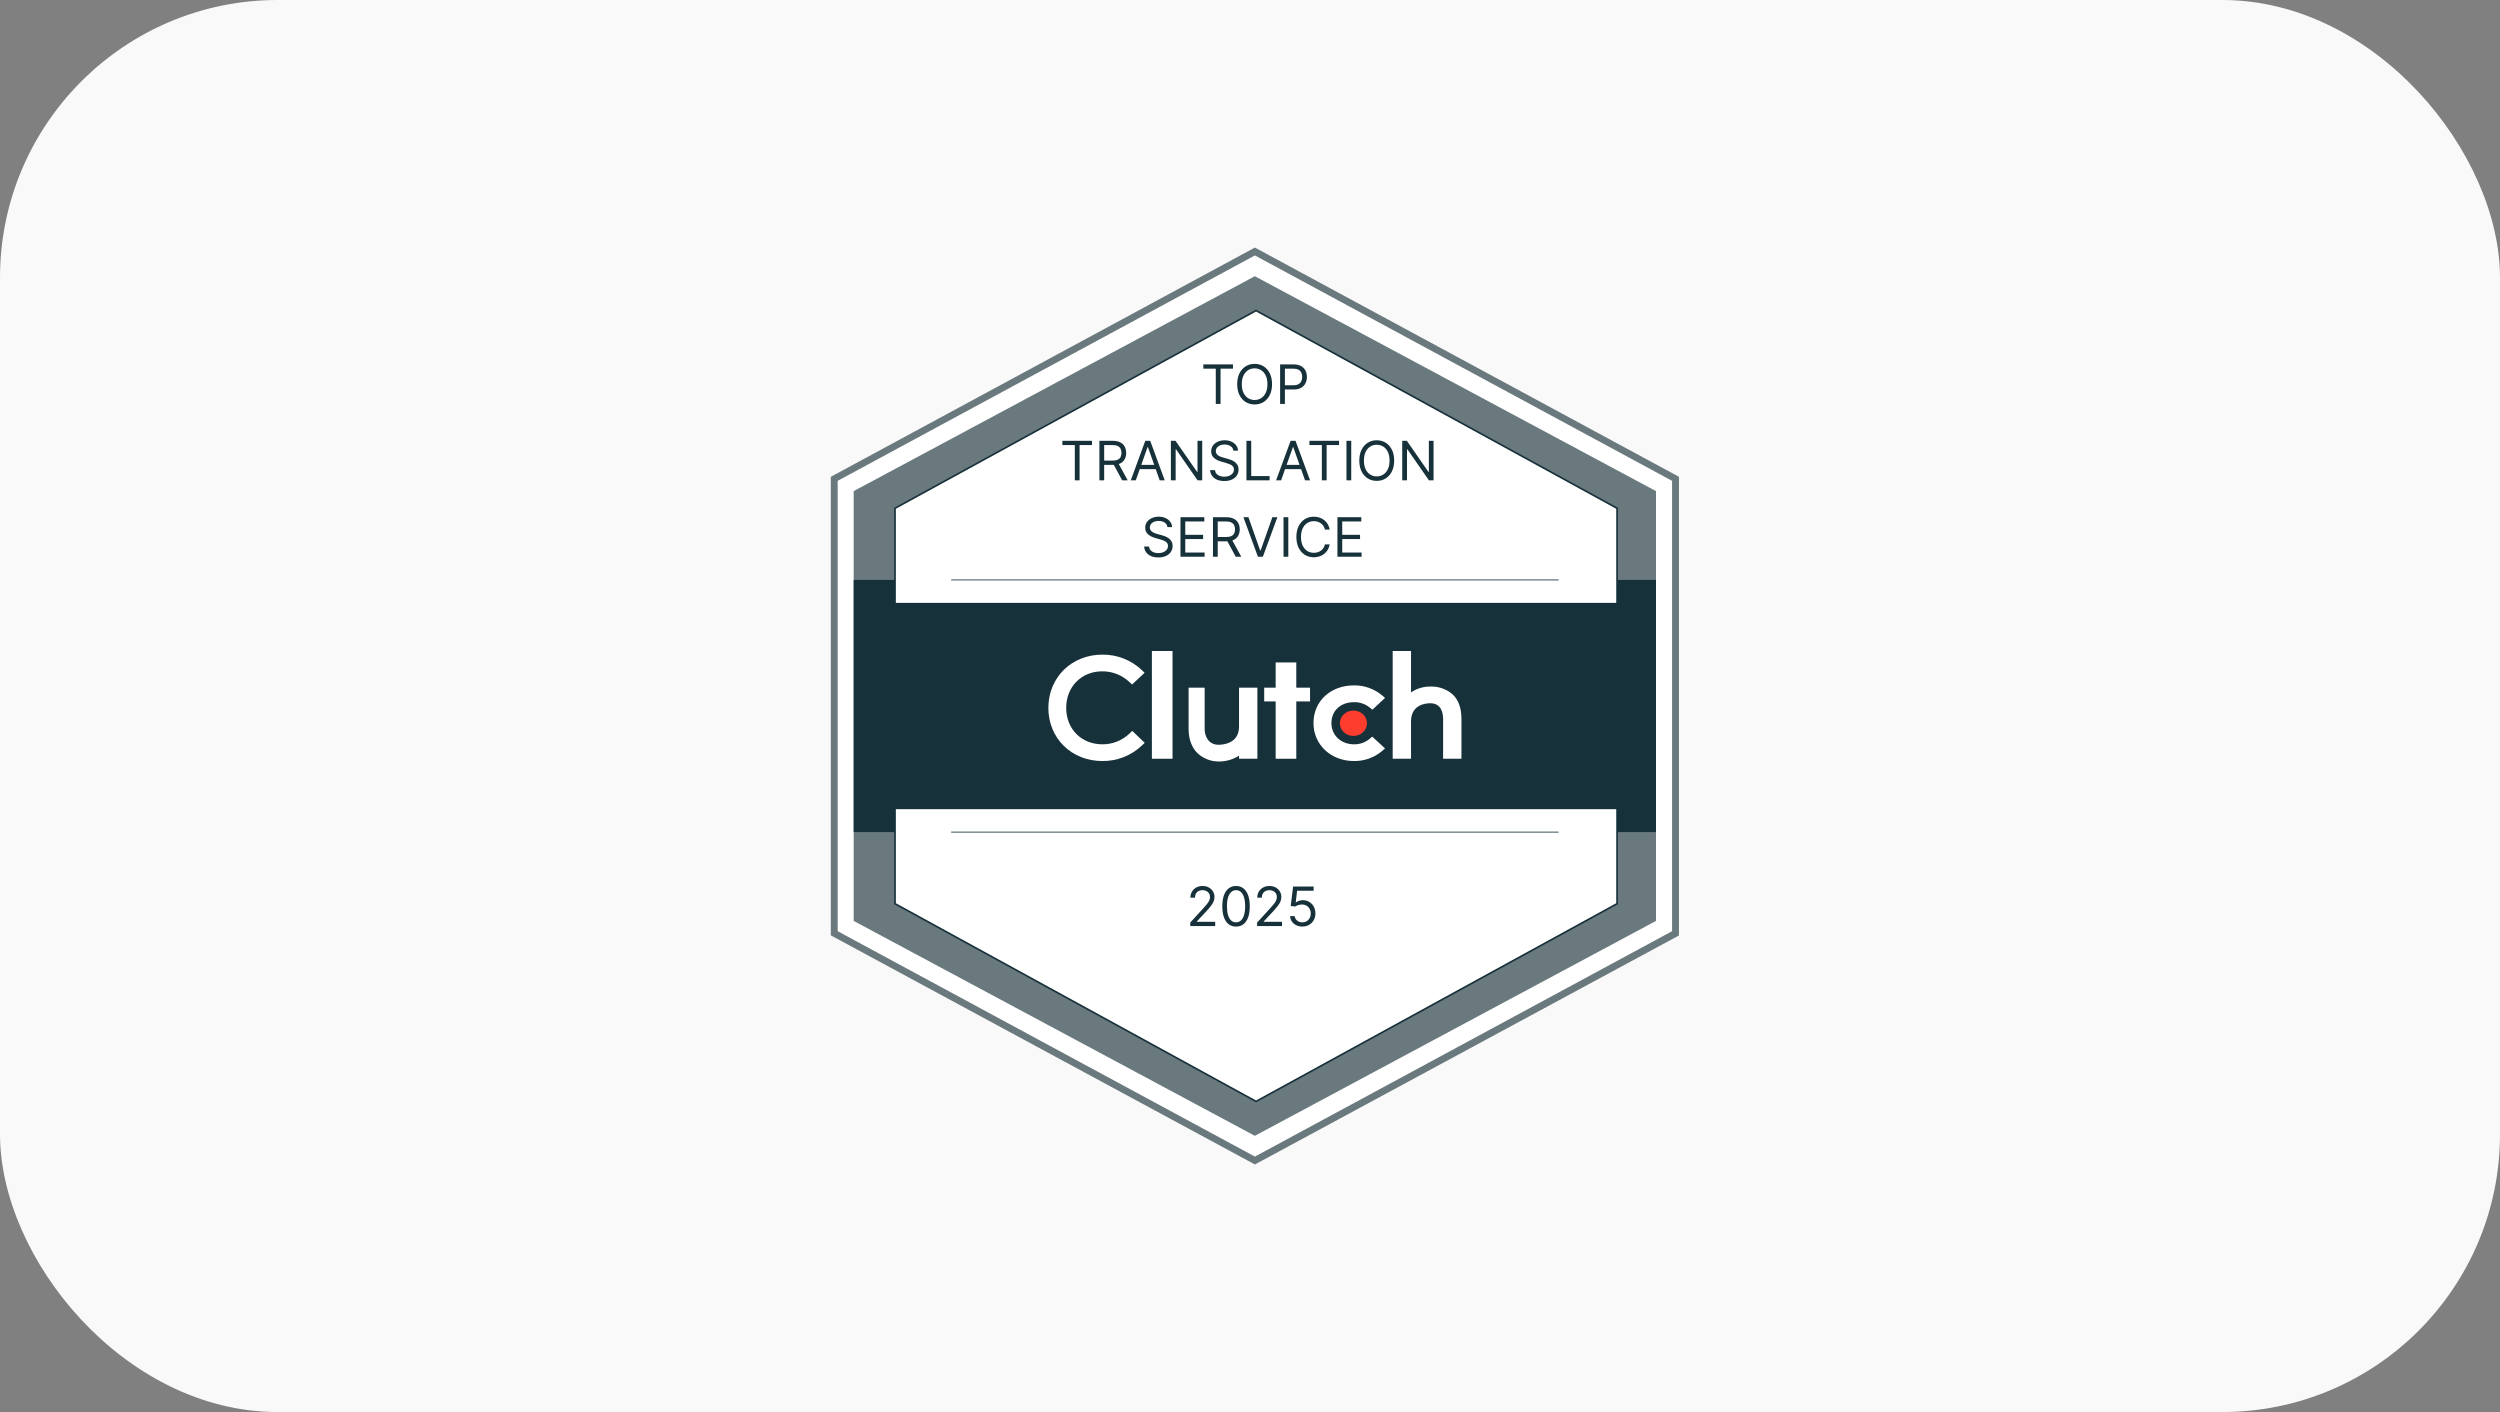 <svg width="216" height="122" viewBox="0 0 216 122" fill="none" xmlns="http://www.w3.org/2000/svg">
<rect x="0" y="0" width="216" height="122" fill="#808080" stroke="none"/>
<rect width="216" height="122" rx="24" fill="#F9F9F9"/>
<g clip-path="url(#clip0_27433_239723)">
<path d="M144.866 41.364V80.635L108.523 100.27L72.18 80.635V41.364L108.523 21.729L144.866 41.364Z" fill="white"/>
<path d="M108.422 100.611L108.283 100.535L71.781 80.815V41.194L71.938 41.111L108.422 21.389L108.56 21.464L145.062 41.194V80.825L108.422 100.611ZM72.375 80.455L108.422 99.929L144.468 80.455V41.545L108.422 22.07L72.375 41.545V80.455Z" fill="#6A797D"/>
<path d="M143.077 42.432V79.567L108.418 98.135L73.758 79.567V42.432L108.418 23.864L143.077 42.432Z" fill="#6A797D"/>
<path d="M143.077 50.106H73.758V71.893H143.077V50.106Z" fill="#17313B"/>
<path d="M139.716 43.916V78.081L108.522 95.163L77.328 78.081V43.916L108.522 26.834L139.716 43.916Z" fill="white" stroke="#17313B" stroke-width="0.147" stroke-miterlimit="10"/>
<path d="M142.097 52.088H74.758V69.913H142.097V52.088Z" fill="#17313B"/>
<path d="M82.18 71.894H134.664" stroke="#17313B" stroke-width="0.073" stroke-miterlimit="10"/>
<path d="M82.18 50.106H134.664" stroke="#17313B" stroke-width="0.073" stroke-miterlimit="10"/>
<path d="M101.306 56.246H99.523V65.555H101.306V56.246Z" fill="white"/>
<path d="M107.053 62.783C107.053 64.232 105.68 64.348 105.296 64.348C104.333 64.348 104.082 63.5 104.082 62.989V59.416H102.695V62.981C102.695 63.88 102.978 64.623 103.505 65.116C104.024 65.574 104.697 65.817 105.389 65.793C105.979 65.779 106.554 65.605 107.053 65.29V65.556H108.637V59.416H107.053V62.783Z" fill="white"/>
<path d="M111.999 57.236H110.217V59.415H109.227V60.603H110.217V65.555H111.999V60.603H113.188V59.415H111.999V57.236Z" fill="white"/>
<path d="M118.321 63.848C117.946 64.154 117.476 64.317 116.992 64.309C115.863 64.309 115.035 63.535 115.035 62.471C115.035 61.407 115.827 60.667 116.992 60.667C117.478 60.658 117.951 60.818 118.331 61.12L118.577 61.318L119.67 60.296L119.396 60.067C118.717 59.507 117.861 59.205 116.982 59.217C114.956 59.217 113.484 60.586 113.484 62.465C113.484 64.345 114.992 65.753 116.982 65.753C117.866 65.767 118.726 65.463 119.404 64.895L119.667 64.664L118.558 63.642L118.321 63.848H118.321Z" fill="white"/>
<path d="M125.505 59.993C124.977 59.536 124.297 59.295 123.598 59.317C122.998 59.31 122.411 59.485 121.913 59.821V56.246H120.328V65.555H121.913V62.326C121.913 60.877 123.186 60.76 123.57 60.76C124.533 60.76 124.685 61.609 124.685 62.12V65.555H126.27V62.128C126.27 61.229 126.04 60.488 125.505 59.993Z" fill="white"/>
<path d="M116.936 63.585C117.583 63.585 118.107 63.094 118.107 62.488C118.107 61.882 117.583 61.391 116.936 61.391C116.29 61.391 115.766 61.882 115.766 62.488C115.766 63.094 116.29 63.585 116.936 63.585Z" fill="#FF3D2E"/>
<path d="M97.572 63.394C96.942 63.989 96.105 64.318 95.238 64.308C93.432 64.308 92.119 62.982 92.119 61.16C92.119 59.337 93.432 58.002 95.238 58.002C96.1 57.998 96.932 58.323 97.564 58.91L97.809 59.142L98.893 58.128L98.655 57.896C97.733 57.024 96.507 56.545 95.238 56.561C92.579 56.561 90.578 58.541 90.578 61.167C90.578 63.794 92.587 65.753 95.238 65.753C96.512 65.768 97.741 65.285 98.665 64.408L98.902 64.179L97.827 63.149L97.572 63.395V63.394Z" fill="white"/>
<path d="M103.969 31.852V31.485H106.53V31.852H105.456V34.899H105.043V31.852H103.969ZM109.906 33.192C109.906 33.552 109.841 33.864 109.711 34.126C109.581 34.388 109.403 34.59 109.176 34.733C108.949 34.875 108.691 34.946 108.399 34.946C108.108 34.946 107.849 34.875 107.622 34.733C107.396 34.59 107.217 34.388 107.087 34.126C106.957 33.864 106.892 33.552 106.892 33.192C106.892 32.832 106.957 32.521 107.087 32.259C107.217 31.996 107.396 31.794 107.622 31.652C107.849 31.51 108.108 31.438 108.399 31.438C108.691 31.438 108.949 31.51 109.176 31.652C109.403 31.794 109.581 31.996 109.711 32.259C109.841 32.521 109.906 32.832 109.906 33.192ZM109.506 33.192C109.506 32.897 109.457 32.647 109.358 32.444C109.26 32.24 109.127 32.086 108.959 31.982C108.793 31.878 108.606 31.825 108.399 31.825C108.193 31.825 108.005 31.878 107.838 31.982C107.671 32.086 107.538 32.24 107.439 32.444C107.341 32.647 107.292 32.897 107.292 33.192C107.292 33.488 107.341 33.737 107.439 33.941C107.538 34.144 107.671 34.298 107.838 34.403C108.005 34.507 108.193 34.559 108.399 34.559C108.606 34.559 108.793 34.507 108.959 34.403C109.127 34.298 109.26 34.144 109.358 33.941C109.457 33.737 109.506 33.488 109.506 33.192ZM110.602 34.899V31.485H111.755C112.023 31.485 112.242 31.534 112.412 31.63C112.583 31.726 112.71 31.855 112.792 32.019C112.874 32.182 112.916 32.364 112.916 32.565C112.916 32.767 112.874 32.949 112.792 33.114C112.711 33.278 112.586 33.41 112.415 33.507C112.245 33.604 112.028 33.652 111.762 33.652H110.935V33.286H111.749C111.932 33.286 112.079 33.254 112.19 33.191C112.302 33.127 112.382 33.042 112.432 32.934C112.483 32.825 112.509 32.702 112.509 32.565C112.509 32.429 112.483 32.306 112.432 32.199C112.382 32.091 112.301 32.006 112.189 31.945C112.076 31.883 111.928 31.852 111.742 31.852H111.015V34.899H110.602Z" fill="#17313B"/>
<path d="M91.789 38.453V38.087H94.35V38.453H93.276V41.501H92.863V38.453H91.789ZM94.988 41.501V38.087H96.142C96.408 38.087 96.627 38.132 96.799 38.223C96.97 38.313 97.096 38.437 97.179 38.595C97.261 38.753 97.302 38.932 97.302 39.134C97.302 39.335 97.261 39.513 97.179 39.669C97.096 39.824 96.97 39.947 96.8 40.036C96.63 40.123 96.413 40.167 96.148 40.167H95.215V39.794H96.135C96.317 39.794 96.464 39.767 96.575 39.714C96.687 39.66 96.769 39.585 96.819 39.487C96.87 39.388 96.895 39.27 96.895 39.134C96.895 38.997 96.87 38.877 96.819 38.775C96.767 38.673 96.686 38.594 96.573 38.538C96.461 38.482 96.313 38.453 96.128 38.453H95.401V41.501H94.988ZM96.595 39.967L97.435 41.501H96.955L96.128 39.967H96.595ZM98.131 41.501H97.698L98.951 38.087H99.378L100.632 41.501H100.198L99.178 38.627H99.151L98.131 41.501ZM98.291 40.167H100.038V40.534H98.291V40.167ZM103.871 38.087V41.501H103.471L101.61 38.82H101.577V41.501H101.164V38.087H101.564L103.431 40.774H103.464V38.087H103.871ZM106.565 38.94C106.545 38.771 106.464 38.64 106.322 38.547C106.18 38.453 106.005 38.407 105.799 38.407C105.647 38.407 105.515 38.431 105.402 38.48C105.29 38.529 105.202 38.596 105.138 38.682C105.076 38.767 105.045 38.865 105.045 38.974C105.045 39.065 105.067 39.143 105.11 39.209C105.155 39.273 105.211 39.327 105.28 39.37C105.349 39.413 105.421 39.448 105.497 39.475C105.572 39.502 105.642 39.524 105.705 39.54L106.052 39.634C106.141 39.657 106.24 39.689 106.349 39.73C106.459 39.772 106.564 39.828 106.664 39.899C106.765 39.969 106.848 40.059 106.914 40.169C106.979 40.279 107.012 40.414 107.012 40.574C107.012 40.758 106.964 40.925 106.867 41.074C106.772 41.223 106.632 41.342 106.447 41.429C106.264 41.517 106.041 41.561 105.779 41.561C105.534 41.561 105.322 41.522 105.143 41.443C104.966 41.364 104.826 41.254 104.723 41.112C104.622 40.971 104.565 40.807 104.552 40.621H104.978C104.989 40.75 105.033 40.856 105.108 40.941C105.185 41.024 105.282 41.086 105.398 41.127C105.516 41.167 105.643 41.188 105.779 41.188C105.936 41.188 106.078 41.162 106.204 41.111C106.329 41.059 106.429 40.986 106.502 40.894C106.575 40.801 106.612 40.692 106.612 40.567C106.612 40.454 106.58 40.362 106.517 40.291C106.454 40.219 106.37 40.162 106.267 40.117C106.164 40.073 106.052 40.034 105.932 40.001L105.512 39.88C105.245 39.804 105.034 39.694 104.878 39.552C104.723 39.41 104.645 39.224 104.645 38.994C104.645 38.802 104.697 38.636 104.8 38.493C104.904 38.35 105.044 38.239 105.22 38.16C105.397 38.08 105.594 38.04 105.812 38.04C106.032 38.04 106.228 38.08 106.399 38.158C106.57 38.236 106.705 38.343 106.806 38.478C106.907 38.614 106.96 38.768 106.966 38.94H106.565ZM107.692 41.501V38.087H108.105V41.134H109.693V41.501H107.692ZM110.688 41.501H110.255L111.509 38.087H111.935L113.189 41.501H112.756L111.735 38.627H111.709L110.688 41.501ZM110.848 40.167H112.595V40.534H110.848V40.167ZM113.135 38.453V38.087H115.696V38.453H114.622V41.501H114.209V38.453H113.135ZM116.747 38.087V41.501H116.334V38.087H116.747ZM120.457 39.794C120.457 40.154 120.392 40.465 120.262 40.727C120.132 40.99 119.954 41.192 119.727 41.334C119.5 41.477 119.241 41.548 118.95 41.548C118.659 41.548 118.4 41.477 118.173 41.334C117.947 41.192 117.768 40.99 117.638 40.727C117.508 40.465 117.443 40.154 117.443 39.794C117.443 39.434 117.508 39.123 117.638 38.86C117.768 38.598 117.947 38.396 118.173 38.253C118.4 38.111 118.659 38.04 118.95 38.04C119.241 38.04 119.5 38.111 119.727 38.253C119.954 38.396 120.132 38.598 120.262 38.86C120.392 39.123 120.457 39.434 120.457 39.794ZM120.057 39.794C120.057 39.498 120.008 39.249 119.909 39.045C119.811 38.842 119.678 38.688 119.51 38.584C119.344 38.479 119.157 38.427 118.95 38.427C118.743 38.427 118.556 38.479 118.388 38.584C118.222 38.688 118.089 38.842 117.99 39.045C117.892 39.249 117.843 39.498 117.843 39.794C117.843 40.09 117.892 40.339 117.99 40.542C118.089 40.746 118.222 40.9 118.388 41.004C118.556 41.109 118.743 41.161 118.95 41.161C119.157 41.161 119.344 41.109 119.51 41.004C119.678 40.9 119.811 40.746 119.909 40.542C120.008 40.339 120.057 40.09 120.057 39.794ZM123.86 38.087V41.501H123.46L121.599 38.82H121.566V41.501H121.152V38.087H121.553L123.42 40.774H123.453V38.087H123.86Z" fill="#17313B"/>
<path d="M100.867 45.542C100.847 45.373 100.765 45.242 100.623 45.148C100.481 45.055 100.306 45.008 100.1 45.008C99.948 45.008 99.816 45.033 99.703 45.082C99.591 45.131 99.503 45.198 99.439 45.283C99.377 45.369 99.346 45.466 99.346 45.575C99.346 45.666 99.368 45.745 99.411 45.81C99.456 45.875 99.512 45.929 99.581 45.972C99.65 46.014 99.722 46.049 99.798 46.077C99.874 46.104 99.943 46.125 100.006 46.142L100.353 46.235C100.442 46.259 100.541 46.291 100.65 46.332C100.76 46.373 100.865 46.429 100.965 46.5C101.066 46.57 101.149 46.66 101.215 46.77C101.281 46.88 101.313 47.016 101.313 47.176C101.313 47.36 101.265 47.527 101.168 47.676C101.073 47.825 100.933 47.943 100.748 48.031C100.565 48.119 100.342 48.163 100.08 48.163C99.835 48.163 99.624 48.123 99.445 48.044C99.267 47.965 99.127 47.855 99.024 47.714C98.923 47.573 98.866 47.409 98.853 47.222H99.279C99.291 47.351 99.334 47.458 99.409 47.542C99.486 47.626 99.583 47.688 99.7 47.729C99.817 47.769 99.944 47.789 100.08 47.789C100.238 47.789 100.379 47.764 100.505 47.712C100.63 47.66 100.73 47.588 100.803 47.496C100.877 47.402 100.913 47.293 100.913 47.169C100.913 47.056 100.882 46.963 100.818 46.892C100.755 46.821 100.672 46.763 100.568 46.719C100.465 46.674 100.353 46.636 100.233 46.602L99.813 46.482C99.546 46.405 99.335 46.296 99.179 46.154C99.024 46.011 98.946 45.825 98.946 45.595C98.946 45.404 98.998 45.237 99.101 45.095C99.206 44.952 99.346 44.84 99.521 44.762C99.698 44.682 99.895 44.642 100.113 44.642C100.333 44.642 100.529 44.681 100.7 44.76C100.871 44.838 101.007 44.944 101.107 45.08C101.208 45.216 101.261 45.37 101.267 45.542H100.867ZM101.993 48.102V44.688H104.054V45.055H102.407V46.209H103.947V46.575H102.407V47.736H104.08V48.102H101.993ZM104.799 48.102V44.688H105.953C106.219 44.688 106.438 44.734 106.609 44.825C106.781 44.915 106.907 45.039 106.99 45.197C107.072 45.355 107.113 45.534 107.113 45.735C107.113 45.936 107.072 46.115 106.99 46.27C106.907 46.426 106.781 46.548 106.611 46.637C106.441 46.725 106.224 46.769 105.959 46.769H105.026V46.395H105.946C106.128 46.395 106.275 46.369 106.386 46.315C106.498 46.262 106.579 46.186 106.629 46.089C106.681 45.99 106.706 45.872 106.706 45.735C106.706 45.599 106.681 45.479 106.629 45.377C106.578 45.275 106.497 45.196 106.384 45.14C106.272 45.083 106.124 45.055 105.939 45.055H105.212V48.102H104.799ZM106.406 46.569L107.246 48.102H106.766L105.939 46.569H106.406ZM107.864 44.688L108.878 47.562H108.918L109.931 44.688H110.365L109.111 48.102H108.684L107.431 44.688H107.864ZM111.31 44.688V48.102H110.896V44.688H111.31ZM114.886 45.755H114.473C114.448 45.636 114.406 45.532 114.345 45.442C114.285 45.352 114.211 45.276 114.124 45.215C114.039 45.153 113.944 45.106 113.839 45.075C113.735 45.044 113.626 45.028 113.513 45.028C113.306 45.028 113.119 45.081 112.951 45.185C112.784 45.289 112.651 45.444 112.552 45.647C112.455 45.85 112.406 46.1 112.406 46.395C112.406 46.691 112.455 46.941 112.552 47.144C112.651 47.347 112.784 47.501 112.951 47.606C113.119 47.71 113.306 47.762 113.513 47.762C113.626 47.762 113.735 47.747 113.839 47.716C113.944 47.685 114.039 47.639 114.124 47.577C114.211 47.515 114.285 47.439 114.345 47.349C114.406 47.258 114.448 47.153 114.473 47.036H114.886C114.855 47.21 114.799 47.366 114.716 47.504C114.634 47.642 114.532 47.759 114.41 47.856C114.287 47.951 114.15 48.024 113.998 48.074C113.847 48.124 113.685 48.149 113.513 48.149C113.221 48.149 112.962 48.078 112.736 47.936C112.509 47.794 112.331 47.591 112.201 47.329C112.071 47.067 112.006 46.755 112.006 46.395C112.006 46.035 112.071 45.724 112.201 45.462C112.331 45.2 112.509 44.997 112.736 44.855C112.962 44.713 113.221 44.642 113.513 44.642C113.685 44.642 113.847 44.667 113.998 44.717C114.15 44.767 114.287 44.84 114.41 44.937C114.532 45.032 114.634 45.149 114.716 45.287C114.799 45.423 114.855 45.58 114.886 45.755ZM115.554 48.102V44.688H117.615V45.055H115.968V46.209H117.508V46.575H115.968V47.736H117.642V48.102H115.554Z" fill="#17313B"/>
<path d="M102.838 80.01V79.71L103.965 78.476C104.097 78.332 104.206 78.206 104.292 78.099C104.377 77.991 104.44 77.89 104.482 77.796C104.524 77.7 104.545 77.6 104.545 77.496C104.545 77.376 104.516 77.272 104.458 77.184C104.402 77.096 104.324 77.028 104.225 76.981C104.126 76.933 104.015 76.909 103.891 76.909C103.76 76.909 103.646 76.936 103.548 76.991C103.451 77.044 103.376 77.119 103.323 77.216C103.271 77.312 103.245 77.426 103.245 77.556H102.851C102.851 77.356 102.897 77.18 102.99 77.029C103.082 76.878 103.207 76.76 103.366 76.675C103.526 76.591 103.706 76.549 103.905 76.549C104.105 76.549 104.282 76.591 104.437 76.675C104.591 76.76 104.712 76.874 104.8 77.017C104.888 77.161 104.932 77.32 104.932 77.496C104.932 77.621 104.909 77.744 104.863 77.864C104.819 77.983 104.741 78.116 104.63 78.263C104.52 78.408 104.367 78.586 104.172 78.796L103.405 79.616V79.643H104.992V80.01H102.838ZM106.794 80.056C106.543 80.056 106.329 79.988 106.152 79.851C105.975 79.714 105.84 79.514 105.747 79.253C105.654 78.991 105.607 78.674 105.607 78.303C105.607 77.934 105.654 77.618 105.747 77.357C105.841 77.095 105.977 76.895 106.154 76.757C106.332 76.618 106.545 76.549 106.794 76.549C107.043 76.549 107.256 76.618 107.432 76.757C107.61 76.895 107.746 77.095 107.839 77.357C107.934 77.618 107.981 77.934 107.981 78.303C107.981 78.674 107.934 78.991 107.841 79.253C107.748 79.514 107.612 79.714 107.436 79.851C107.259 79.988 107.045 80.056 106.794 80.056ZM106.794 79.69C107.043 79.69 107.236 79.57 107.374 79.33C107.512 79.09 107.581 78.747 107.581 78.303C107.581 78.007 107.549 77.755 107.486 77.547C107.424 77.34 107.334 77.181 107.216 77.072C107.099 76.963 106.958 76.909 106.794 76.909C106.547 76.909 106.354 77.031 106.215 77.274C106.076 77.516 106.007 77.859 106.007 78.303C106.007 78.598 106.038 78.849 106.1 79.056C106.163 79.263 106.252 79.42 106.369 79.528C106.487 79.636 106.628 79.69 106.794 79.69ZM108.614 80.01V79.71L109.741 78.476C109.874 78.332 109.983 78.206 110.068 78.099C110.154 77.991 110.217 77.89 110.258 77.796C110.3 77.7 110.322 77.6 110.322 77.496C110.322 77.376 110.293 77.272 110.235 77.184C110.178 77.096 110.1 77.028 110.001 76.981C109.903 76.933 109.791 76.909 109.668 76.909C109.537 76.909 109.422 76.936 109.325 76.991C109.228 77.044 109.153 77.119 109.1 77.216C109.047 77.312 109.021 77.426 109.021 77.556H108.628C108.628 77.356 108.674 77.18 108.766 77.029C108.858 76.878 108.984 76.76 109.143 76.675C109.303 76.591 109.482 76.549 109.681 76.549C109.881 76.549 110.059 76.591 110.213 76.675C110.368 76.76 110.489 76.874 110.577 77.017C110.664 77.161 110.708 77.32 110.708 77.496C110.708 77.621 110.686 77.744 110.64 77.864C110.596 77.983 110.518 78.116 110.407 78.263C110.297 78.408 110.144 78.586 109.948 78.796L109.181 79.616V79.643H110.768V80.01H108.614ZM112.524 80.056C112.328 80.056 112.152 80.017 111.995 79.94C111.839 79.862 111.713 79.755 111.619 79.62C111.524 79.484 111.472 79.33 111.464 79.156H111.864C111.879 79.311 111.949 79.439 112.074 79.54C112.199 79.64 112.349 79.69 112.524 79.69C112.664 79.69 112.788 79.657 112.897 79.591C113.007 79.526 113.093 79.436 113.156 79.321C113.219 79.206 113.251 79.075 113.251 78.93C113.251 78.781 113.218 78.648 113.152 78.531C113.088 78.413 112.999 78.32 112.886 78.253C112.772 78.185 112.643 78.15 112.497 78.149C112.393 78.148 112.285 78.164 112.175 78.198C112.065 78.23 111.975 78.272 111.904 78.323L111.517 78.276L111.724 76.596H113.497V76.962H112.07L111.95 77.969H111.97C112.04 77.914 112.128 77.868 112.234 77.831C112.339 77.794 112.449 77.776 112.564 77.776C112.773 77.776 112.959 77.826 113.122 77.926C113.287 78.025 113.416 78.16 113.509 78.333C113.604 78.505 113.651 78.702 113.651 78.923C113.651 79.141 113.602 79.335 113.504 79.506C113.407 79.676 113.274 79.811 113.104 79.91C112.934 80.007 112.741 80.056 112.524 80.056Z" fill="#17313B"/>
</g>
<defs>
<clipPath id="clip0_27433_239723">
<rect width="73.281" height="79.222" fill="white" transform="translate(71.781 21.389)"/>
</clipPath>
</defs>
</svg>
